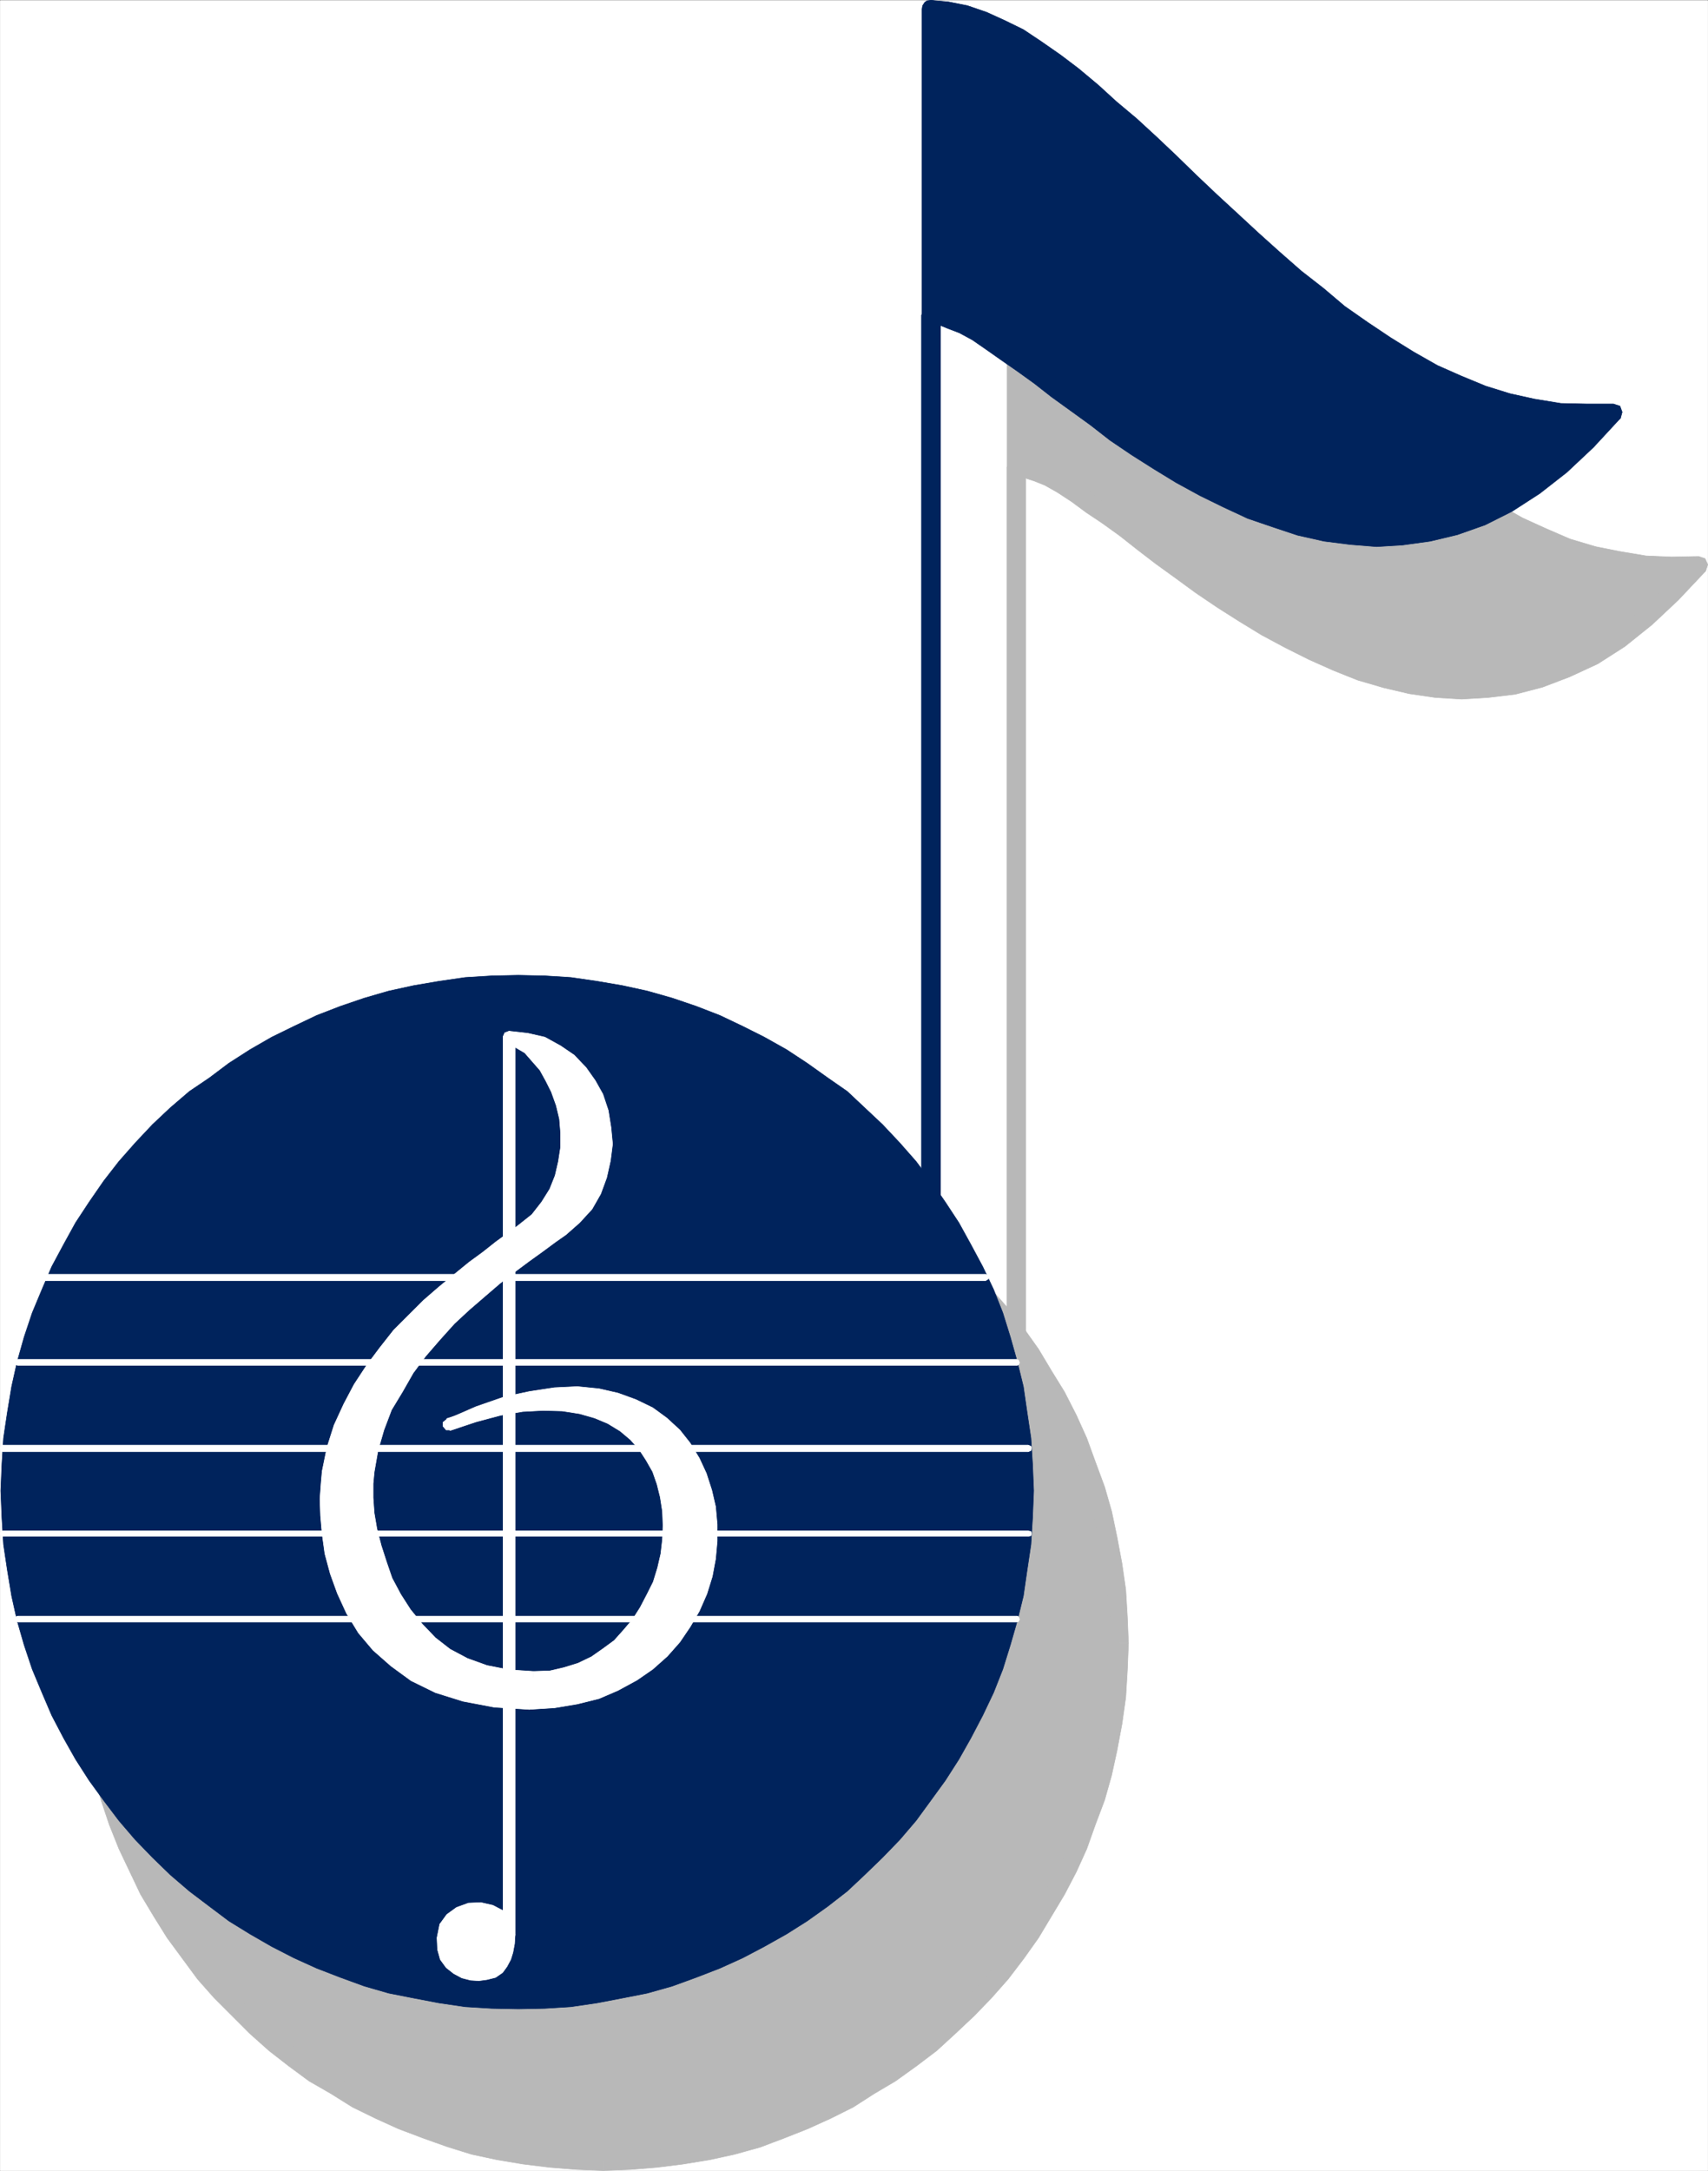 <svg xmlns="http://www.w3.org/2000/svg" width="2356.771" height="2993.872"><rect width="100%" height="100%" fill="#808080" stroke="none"/><defs><clipPath id="a"><path d="M0 0h2356.223v2992.184H0Zm0 0"/></clipPath></defs><path fill="#fff" d="M.358 2993.508h2356.066V.363H.358Zm0 0"/><g clip-path="url(#a)" transform="translate(.358 1.324)"><path fill="#fff" fill-rule="evenodd" stroke="#fff" stroke-linecap="square" stroke-linejoin="bevel" stroke-miterlimit="10" stroke-width=".729" d="M0 2992.184h2356.066V-.961H0Zm0 0"/></g><path fill="#b8b8b8" fill-rule="evenodd" stroke="#b8b8b8" stroke-linecap="square" stroke-linejoin="bevel" stroke-miterlimit="10" stroke-width=".729" d="m832.55 2981.527 37.41-1.511 35.894-2.97 35.117-4.48 35.899-5.992 33.656-8.234 33.656-9.742 34.387-11.2 31.414-12.715 31.418-13.492 31.363-16.465 28.445-17.972 28.395-17.196 27.668-20.214 26.934-20.942 26.882-23.187 23.97-23.184 23.913-24.695 22.453-26.207 21.676-27.664 19.43-26.934 17.926-29.23 17.972-29.907 15.684-30.683 13.441-31.418 12.711-33.656 11.254-32.2 9.691-33.656 8.231-35.168 6.723-35.168 4.48-35.949 3.02-35.895.73-37.41-.73-36.675-3.02-35.95-4.48-35.898-6.723-35.168-8.23-35.168-9.692-32.926-11.254-32.926-12.71-32.93-13.442-32.144-15.684-30.687-17.972-29.957-17.926-28.446-19.43-27.664-21.676-26.937-22.453-26.207-23.914-24.696-23.969-23.914-26.882-21.726-26.934-22.453-27.668-18.704-28.395-19.433-28.445-17.195-31.363-15.735-31.418-13.492-31.414-13.441-34.387-10.473-33.656-9.742-33.656-8.23-35.899-6.723-35.117-4.48-35.894-2.243-37.41-.781-36.626.781-36.625 2.242-34.386 4.48-36.625 6.723-33.657 8.23-34.386 9.743-32.93 10.473-32.145 13.441-31.414 13.492-31.418 15.735-29.125 17.195-29.175 19.433-28.395 18.704-26.933 22.453-25.426 21.726-25.426 23.914-23.184 24.696-22.402 26.207-20.945 26.937-20.215 27.664-18.703 28.446-17.196 29.957-15.68 30.687-14.222 32.145-12.715 32.93-11.199 32.925-9.742 32.926-8.18 35.168-5.265 35.168-5.207 35.898-2.243 35.95-1.511 36.675 1.511 37.41 2.243 35.895 5.207 35.95 5.265 35.167 8.18 35.168 9.742 33.656 11.2 32.2 12.714 33.656 14.223 31.418 15.68 30.683 17.195 29.907 18.703 29.23 20.215 26.934 20.945 27.664 22.402 26.207 23.184 24.695 25.426 23.184 25.426 23.187 26.933 20.942 28.395 20.214 29.175 17.196 29.125 17.972 31.418 16.465 31.414 13.492 32.145 12.715 32.93 11.2 34.386 9.742 33.657 8.234 36.625 5.992 34.386 4.48 36.625 2.97zm0 0"/><path fill="#b8b8b8" fill-rule="evenodd" stroke="#b8b8b8" stroke-linecap="square" stroke-linejoin="bevel" stroke-miterlimit="10" stroke-width=".729" d="M1530.952 2266.191v37.41l-2.242 35.168-4.481 35.168-6.719 34.438-8.23 33.656-9.016 33.656-11.199 32.2-12.715 32.144-12.71 31.469-16.466 29.176-17.191 29.906-17.195 28.445-19.434 27.664-21.672 26.207-22.457 26.207-22.402 23.914-24.695 23.235-25.422 22.406-26.157 20.996-27.664 19.434-28.394 17.972-28.45 17.192-29.902 15.734-31.418 13.442-31.363 11.984-32.145 11.203-32.93 9.742-34.386 8.23-34.383 5.993-35.898 4.48-33.656 2.243-37.41.78v25.423l37.41-1.508 36.625-2.973 35.898-4.48 36.625-5.992 34.438-7.5 35.117-9.743 33.656-12.714 32.144-12.711 31.418-14.223 31.415-15.684 29.125-18.703 29.175-17.246 29.176-20.941 27.664-20.945 26.156-23.965 25.426-23.914 23.914-24.696 23.184-26.207 21.672-28.449 20.215-28.445 17.921-29.907 17.977-29.957 16.41-31.414 14.223-31.418 11.984-33.656 12.711-33.707 9.692-34.387 7.503-34.437 6.72-35.899 5.21-36.68 2.242-37.405 1.508-37.41zm0 0"/><path fill="#b8b8b8" fill-rule="evenodd" stroke="#b8b8b8" stroke-linecap="square" stroke-linejoin="bevel" stroke-miterlimit="10" stroke-width=".729" d="M832.55 1565.762h37.41l33.656 2.238 35.898 5.262 34.383 5.992 34.387 8.234 32.93 9.742 32.144 9.688 31.363 13.496 31.418 12.71 30.688 16.466 27.664 16.465 28.394 18.703 27.664 18.703 26.157 22.457 25.422 21.672 24.695 22.453 22.402 24.7 22.457 25.476 21.672 26.933 19.434 26.156 17.195 29.176 17.191 29.227 16.465 29.906 12.711 31.414 12.715 32.2 11.2 32.199 9.015 33.656 8.23 33.656 6.719 34.438 4.48 35.168 2.243 35.168v36.675h26.152l-1.508-36.675-2.242-37.41-5.21-35.95-6.72-35.894-7.504-35.899-9.691-33.707-12.71-34.387-11.985-32.925-14.223-31.47-16.41-32.147-17.977-29.176-17.922-29.957-20.214-28.446-21.672-27.664-23.184-26.207-23.914-25.426-25.426-23.964-26.156-22.457-27.664-21.672-29.176-20.215-29.176-18.703-29.125-17.977-31.414-16.46-31.418-14.173-32.144-12.765-33.656-11.203-35.118-9.743-34.437-8.23-36.625-6.723-35.898-4.48-36.625-3.02-37.41-1.46zm-700.587 700.429.73-36.675 2.24-35.168 5.26-35.168 5.212-34.438 8.23-33.656 9.742-33.656 10.473-32.2 12.715-32.199 14.168-31.414 14.953-29.906 17.195-29.227 18.704-29.175 19.433-26.157 20.945-26.933 21.672-25.477 23.184-24.7 24.695-22.452 25.426-21.672 26.152-22.457 27.668-18.703 27.664-18.703 29.176-16.465 30.637-16.465 31.414-12.711 31.418-13.496 33.656-9.688 32.145-9.742 33.656-8.234 35.844-5.992 34.44-5.262 35.113-2.238h36.625v-26.157l-36.625 1.461-37.355 3.02-36.68 4.48-35.894 6.723-35.117 8.23-33.657 9.743-33.656 11.203-33.656 12.765-31.364 14.172-31.418 16.461-30.632 17.977-29.957 18.703-28.395 20.215-26.937 21.672-26.883 22.457-23.914 23.965-24.696 25.425-23.183 26.207-20.945 27.664-20.946 28.446-18.652 29.957-17.973 29.906-14.953 31.418-14.953 31.469-13.441 32.925-11.254 34.387-9.692 33.707-8.23 35.899-5.992 35.894-4.48 35.95-2.24 37.41-1.51 36.675zm700.587 701.895-36.626-.781-35.113-2.243-34.441-4.48-35.844-5.992-33.656-8.23-32.145-8.962-33.656-11.984-31.418-11.984-31.414-13.442-29.906-15.734-29.907-17.192-27.664-17.972-27.668-19.434-26.152-20.996-25.426-22.406-24.695-23.234-23.184-23.915-21.672-26.207-20.945-26.207-19.433-27.664-18.704-28.445-17.195-29.176-14.953-29.906-14.168-31.469-12.715-32.144-10.473-32.2-9.742-33.656-8.23-33.656-5.211-34.438-5.262-35.168-2.238-35.168-.73-37.41h-24.696l1.512 37.41 2.238 37.407 4.48 36.68 5.993 35.898 8.23 34.437 9.692 34.387 11.254 33.707 13.441 33.656 14.953 31.418 14.953 31.414 17.973 29.957 18.652 29.907 20.946 28.445 20.945 28.45 23.183 26.206 48.61 48.61 26.883 23.964 26.937 20.946 28.395 20.941 29.957 17.246 29.902 18.703 32.148 15.684 31.364 14.223 33.656 12.71 33.656 11.985 33.657 10.473 35.117 7.5 35.894 5.992 36.68 4.48 37.355 2.973 36.625 1.508zm0 0"/><path fill="#b8b8b8" fill-rule="evenodd" stroke="#b8b8b8" stroke-linecap="square" stroke-linejoin="bevel" stroke-miterlimit="10" stroke-width=".729" d="M1403.1 1930.2V223.35l23.184 1.512 23.914 5.211 24.695 8.23 23.914 11.254 25.422 12.711 23.914 15.684 25.426 17.246 25.426 19.434 26.152 21.722 26.156 23.188 26.207 23.965 27.664 24.695 26.883 26.152 27.664 26.207 28.45 26.207 28.394 26.938 28.445 27.664 29.907 25.426 29.125 26.933 31.414 23.965 30.687 24.696 32.145 23.187 31.367 21.723 32.195 19.433 33.606 17.977 32.925 15.734 35.118 14.172 34.437 11.254 35.844 6.719 35.898 5.992 36.68 1.512 38.137-.782-36.68 39.7-35.898 33.656-37.356 28.445-36.625 22.457-36.68 18.703-36.625 13.442-36.625 8.96-35.168 5.262-35.898 1.512-35.113-1.512-35.899-5.988-34.387-7.504-33.656-10.472-34.386-12.711-32.926-14.223-32.145-17.195-31.367-16.465-30.684-18.703-29.906-19.434-29.176-20.215-27.668-19.484-27.664-19.434-24.644-19.484-25.422-19.434-23.188-17.19-22.453-15.734-20.945-14.954-19.434-12.714-18.703-9.743-16.41-7.5-14.953-4.48-12.71-2.242zm0 0"/><path fill="#b8b8b8" fill-rule="evenodd" stroke="#b8b8b8" stroke-linecap="square" stroke-linejoin="bevel" stroke-miterlimit="10" stroke-width=".729" d="m1403.1 210.64-13.496 12.711V1930.2h25.426V223.351l-11.93 12.715 11.93-12.715-.73-5.261-3.75-4.48-2.97-2.239-4.48-.73-5.265.73-3.7 2.238-3.02 4.48-1.51 5.262zm0 0"/><path fill="#b8b8b8" fill-rule="evenodd" stroke="#b8b8b8" stroke-linecap="square" stroke-linejoin="bevel" stroke-miterlimit="10" stroke-width=".729" d="m2353.456 787.543-9.743-20.164-37.355.73-35.168-1.511-35.898-5.993-33.657-6.718-35.117-10.473-32.926-14.223-32.875-14.953-32.925-18.703-32.149-18.703-30.633-21.727-31.418-22.457-30.633-24.695-30.687-23.914-29.906-26.203-29.176-25.426-29.125-27.719-27.664-26.933-27.664-26.157-28.45-26.207-27.663-25.421-26.153-25.477-26.937-23.914-26.883-23.969-26.207-21.672-26.152-19.484-24.696-18.707-26.156-14.953-24.64-13.492-26.208-11.985-24.644-8.23-26.934-5.211-23.914-2.238v25.425l21.672 1.508 22.402 4.48 23.184 7.504 23.187 10.473 23.965 13.442 23.914 15.003 24.645 16.465 25.422 19.434 25.426 20.941 26.207 22.457 26.152 24.696 26.937 24.695 26.883 26.207 28.446 26.934 27.667 26.156 28.395 26.933 29.176 26.208 30.633 26.937 29.906 26.207 30.687 24.695 31.364 23.914 31.418 24.696 32.144 21.722 32.926 19.434 34.387 18.703 33.656 15.734 35.898 14.227 35.114 11.98 36.629 7.454 36.675 5.261 38.14 2.239 38.864-1.512-9.742-20.215 9.742 20.215 8.235-3.75 2.968-8.961-3.75-8.23-8.96-2.973zm0 0"/><path fill="#b8b8b8" fill-rule="evenodd" stroke="#b8b8b8" stroke-linecap="square" stroke-linejoin="bevel" stroke-miterlimit="10" stroke-width=".729" d="m1415.03 644.633-11.93 12.71 10.469 1.512 13.445 4.48 14.95 5.993 17.195 9.742 19.433 12.715 20.215 14.95 22.403 14.952 23.964 17.247 24.645 19.433 25.426 19.485 26.933 19.433 27.664 20.215 29.907 20.215 30.636 19.433 30.688 18.703 32.144 17.196 32.875 16.46 33.657 15.009 33.656 13.44 35.898 10.474 35.114 8.23 35.898 5.262 36.625 2.242 36.68-2.242 37.355-4.48 37.406-9.743 37.356-14.223 38.922-17.976 37.355-23.914 37.407-29.957 36.625-34.387 37.41-39.7-17.977-16.464L2298.854 810l-35.117 32.926-36.676 27.718-34.387 22.403-36.625 17.972-34.386 11.985-35.899 9.742-33.656 5.21-35.168.782-34.387-.781-34.383-5.992-33.66-8.23-33.656-9.692-32.144-12.766-32.875-13.441-32.145-16.465-30.687-17.973-30.637-17.195-29.176-19.484-28.394-19.434-27.665-20.215-27.664-18.703-24.695-19.433-25.426-19.485-23.183-16.465-22.403-17.191-20.945-14.953-21.676-11.985-17.972-11.199-17.922-8.234-17.196-4.531-14.949-2.243-13.496 11.985 13.496-11.985-9.746 3.754-3.75 8.23 3.75 8.962 9.746 3.75zm0 0"/><path fill="#b8b8b8" fill-rule="evenodd" stroke="#b8b8b8" stroke-linecap="square" stroke-linejoin="bevel" stroke-miterlimit="10" stroke-width=".729" d="M1389.604 1930.2h25.426V644.632h-25.426v1285.566h25.426-25.426l1.512 5.211 3.02 4.531 3.699 2.242 5.265.731 4.48-.73 2.97-2.243 3.75-4.53.73-5.212zm0 0"/><path fill="#00235c" fill-rule="evenodd" stroke="#00235c" stroke-linecap="square" stroke-linejoin="bevel" stroke-miterlimit="10" stroke-width=".729" d="m715.17 2770.52 36.625-.727 35.899-2.242 35.894-5.262 35.168-6.719 34.387-6.773 34.387-9.692 32.926-11.984 32.875-12.71 31.418-14.224 29.906-15.734 30.633-17.195 28.449-17.973 28.394-20.215 26.934-20.945 23.914-22.453 24.695-23.914 23.914-24.696 22.403-26.207 20.215-27.664 20.164-27.718 18.703-29.176 16.465-29.176 16.46-31.418 14.954-31.414 12.715-32.2 10.468-33.655 9.692-33.708 8.234-33.66 5.207-35.894 5.262-35.168 2.242-36.68 1.512-37.406-1.512-36.68-2.242-35.894-5.262-35.168-5.207-35.95-8.234-33.656-9.692-34.437-10.468-33.66-12.715-32.196-14.953-31.418-16.461-30.687-16.465-29.903-18.703-28.449-20.164-29.176-20.215-26.933-22.403-25.477-23.914-25.425-24.695-23.184-23.914-22.457-26.934-18.703-28.394-20.215-28.45-18.703-30.632-17.195-29.906-15.004-31.418-14.953-32.875-12.711-32.926-11.204-34.387-9.742-34.387-7.5-35.168-5.992-35.894-5.21-35.899-2.243-36.625-.781-36.625.78-36.628 2.243-35.895 5.211-35.168 5.992-34.387 7.5-33.656 9.742-32.875 11.204-32.93 12.71-31.363 14.954-30.687 15.004-29.903 17.195-29.175 18.703-26.887 20.215-27.664 18.703-26.207 22.457-24.64 23.184-23.915 25.425-22.457 25.477-20.945 26.933-20.16 29.176-18.704 28.45-16.464 29.902-16.465 30.687-13.442 31.418-13.441 32.196-11.254 33.66-9.691 34.437-7.5 33.657-5.942 35.949-5.262 35.168-2.238 35.894-1.512 36.68 1.512 37.406 2.238 36.68 5.262 35.168 5.942 35.894 7.5 33.66 9.691 33.708 11.254 33.656 13.441 32.199 13.442 31.414 16.465 31.418 16.464 29.176 18.704 29.176 20.16 27.718 20.945 27.664 22.457 26.207 23.914 24.696 24.64 23.914 26.208 22.453 27.664 20.945 26.887 20.215 29.175 17.973 29.903 17.195 30.687 15.734 31.363 14.223 32.93 12.711 32.875 11.984 33.656 9.692 34.387 6.773 35.168 6.719 35.895 5.262 36.628 2.242zm0 0"/><path fill="#fff" fill-rule="evenodd" stroke="#fff" stroke-linecap="square" stroke-linejoin="bevel" stroke-miterlimit="10" stroke-width=".729" d="m702.456 1429.57 13.496 7.504 13.441 8.961 11.203 11.984 10.469 14.223 9.746 15.735 8.23 15.68 6.723 17.976 4.48 19.433 1.509 20.996v20.16l-3.02 21.727-5.211 20.215-7.504 18.703-12.71 19.434-14.223 17.195-18.653 17.242-14.222 10.473-17.196 11.984-17.972 13.442-19.434 14.953-20.164 15.734-20.941 17.973-20.946 18.707-20.164 19.433-20.215 20.942-19.433 23.238-17.192 24.695-16.465 24.696-14.222 26.933-13.442 28.395-9.691 29.96-5.992 31.415-1.508 17.195-2.242 20.211.73 23.188 3.02 24.695 3.754 26.207 7.449 26.203 8.96 26.938 12.712 26.933 16.465 25.426 19.433 23.184 23.184 22.457 27.668 17.972 31.414 16.465 36.625 11.984 43.348 7.45 46.37 2.293L764.51 2347l30.684-4.48 28.394-8.231 26.938-9.742 23.914-14.227 21.672-14.949 18.707-17.246 17.191-18.703 14.223-20.164 11.93-21.727 9.746-21.672 6.719-23.238 4.48-22.453 2.242-24.695v-23.188l-2.242-22.453-5.211-23.184-6.719-21.675-9.015-20.996-11.93-19.434-14.953-16.461-16.461-15.734-17.926-13.446-22.453-11.199-23.914-8.23-25.426-5.993-28.394-3.023-30.688 1.512-34.383 4.48-34.386 8.23-38.137 13.497-40.379 16.46 36.625-11.98 33.656-9.015 31.418-4.48 29.125-2.97 26.934 2.243 24.695 2.968 21.676 6.774 19.433 7.449 17.922 11.254 14.223 13.441 14.223 13.492 10.472 15.684 8.961 16.465 5.992 18.703 5.211 18.703 3.02 20.215.73 20.215-.73 19.433-2.238 20.215-5.262 20.215-5.992 20.215-8.235 18.703-9.687 17.195-11.203 17.973-12.711 16.465-14.227 14.223-16.46 11.984-17.196 11.93-18.703 8.23-20.16 6.774-21.676 5.21-22.453.73-35.117-2.972-30.688-5.262-28.394-10.472-24.696-14.168-21.672-15.735-18.703-18.706-17.195-20.942-14.223-21.726-11.203-23.915-8.96-22.453-7.5-23.968-5.212-23.184-3.75-23.184-2.242-20.996v-19.433l1.512-16.465 5.992-30.688 8.18-29.175 11.254-28.446 14.168-26.937 16.464-24.696 17.196-24.695 19.433-23.183 20.211-21.672 20.946-19.489 22.402-19.433 20.945-17.242 20.215-16.465 20.164-14.953 18.703-13.442 16.465-11.984 15.68-10.473 18.703-16.46 14.226-17.977 11.93-19.434 7.504-21.723 5.207-21.675 2.242-21.727-.73-22.453-4.48-21.676-5.993-20.941-9.742-17.977-13.441-17.972-14.223-15.684-17.922-12.766-20.215-9.687-22.402-5.992-24.7-3.024v1239.2l-2.968-16.465-8.961-10.47-12.711-7.503-14.223-2.242-16.465.73-13.44 5.262-11.985 8.234-6.719 10.47-4.48 16.464v14.953l4.48 11.254 5.988 8.96 8.965 5.993 9.742 5.211 10.473 3.02 10.469.73 10.422-1.512 9.011-2.238 7.453-5.21 5.989-6.724 3.754-7.5 2.968-9.742 1.512-10.472.727-11.203zm0 0"/><path fill="#fff" fill-rule="evenodd" stroke="#fff" stroke-linecap="square" stroke-linejoin="bevel" stroke-miterlimit="10" stroke-width=".729" d="m725.643 1702.73 18.703-17.242 16.465-17.926 11.93-20.214 9.012-20.942 5.21-21.726 2.97-22.457v-20.16l-2.24-21.727-5.21-20.215-5.262-19.434-8.96-16.464-9.692-16.461-11.984-14.953-11.981-13.497-14.953-9.742-14.172-6.718-5.262 14.953 11.203 6.773 12.711 7.45 10.473 11.98 10.473 11.984 8.23 14.953 7.504 14.953 6.719 18.704 4.48 18.703 1.512 18.757v20.16l-3.023 19.489-4.48 19.433-7.45 18.704-11.254 17.972-13.441 17.196-17.922 14.222zm-264.668 328.493 5.938-31.418 9.742-28.446 11.984-27.718 14.953-26.153 14.953-25.476 17.192-23.184 19.433-23.188 19.434-20.94 20.945-18.708 20.942-18.703 20.164-17.973 20.215-14.953 19.433-14.223 17.922-14.222 16.465-12.715 14.953-10.473-9.691-13.492-14.953 11.254-16.465 11.93-17.973 14.222-19.434 14.223-20.164 16.465-20.941 17.195-21.676 18.754-20.215 20.164-20.945 20.942-19.43 24.695-17.925 23.969-17.192 26.207-14.222 26.933-13.442 29.176-9.742 30.688-6.723 32.925zm269.149 309.058-46.371-1.512-41.836-8.234-35.168-11.254-30.633-15.68-26.938-17.976-22.402-20.942-18.703-22.457-14.953-24.695-13.493-26.207-7.453-26.152-7.5-24.696-3.699-26.207-3.023-23.964v-42.618l3.023-16.464-16.465-2.243-1.511 17.196-1.512 20.941.785 23.188 2.238 25.476 3.75 26.934 7.453 27.668 9.743 26.933 12.71 27.72 16.41 26.933 20.216 23.914 24.695 21.726 27.668 20.215 33.605 16.465 38.137 11.93 43.398 8.23 47.829 3.024zm0 0"/><path fill="#fff" fill-rule="evenodd" stroke="#fff" stroke-linecap="square" stroke-linejoin="bevel" stroke-miterlimit="10" stroke-width=".729" d="m616.49 1956.406 5.212 15.684 39.648-16.465 37.356-12.711 35.168-8.96 32.144-4.481 30.688-.786 26.882 3.024 25.426 4.48 22.457 8.23 20.16 10.473 18.707 13.442 15.68 14.226 13.496 17.243 11.2 18.707 8.96 19.43 7.504 20.214 4.48 22.457 2.239 21.672v23.188l-2.238 23.234-4.48 22.457-7.505 22.402-8.96 20.996-11.2 20.164-13.496 20.215-16.41 18.703-18.703 15.735-20.945 14.953-22.457 12.71-26.153 9.743-27.664 7.504-30.637 4.48-32.925 1.512v17.192l35.168-2.243 31.414-5.261 29.906-7.45 26.152-11.254 26.156-14.222 21.672-14.953 20.215-17.973 17.196-19.434 14.222-20.945 12.711-21.726 10.473-23.914 7.449-23.965 4.48-23.965 2.243-24.695v-23.188l-2.243-24.695-5.207-22.453-7.503-23.184-9.692-20.945-12.71-20.946-14.223-17.972-17.922-16.465-19.489-14.223-23.132-11.203-24.696-8.96-26.152-5.993-29.906-3.02-31.414 1.512-34.387 5.207-35.168 7.504-38.867 13.492-41.16 17.926 5.261 15.004-5.261-15.004-4.48 3.75v5.262l4.48 5.21h5.992zm0 0"/><path fill="#fff" fill-rule="evenodd" stroke="#fff" stroke-linecap="square" stroke-linejoin="bevel" stroke-miterlimit="10" stroke-width=".729" d="m736.116 2322.305 23.183-3.024 22.454-3.695 21.675-7.504 19.434-8.961 17.922-11.254 17.191-13.441 14.223-15.735 14.953-15.734 11.203-18.703 9.742-18.707 8.961-19.43 5.992-20.945 5.211-20.215 2.239-20.945 1.511-20.215-1.511-20.945-2.97-20.215-5.21-20.215-7.5-18.703-8.234-18.703-12.711-15.684-13.442-15.73-14.953-12.715-19.434-11.985-20.214-8.96-23.914-5.989-24.696-3.754-27.664-1.512-29.906 3.024-31.363 4.48-34.438 8.23-37.36 11.985 4.481 16.465 35.899-11.984 33.656-9.012 30.637-5.211 28.394-1.512 26.207.73 23.91 3.75 20.946 5.993 17.922 7.504 17.195 10.472 14.223 11.981 11.984 13.441 9.687 14.953 8.961 15.735 5.993 17.195 4.48 17.973 3.023 19.484.73 19.434-.73 19.433-2.242 19.485-4.48 19.433-5.992 19.489-8.23 16.46-9.743 18.704-10.473 16.464-12.71 14.954-12.715 14.222-16.41 11.985-14.954 10.472-18.703 8.961-19.433 5.992-19.434 4.481-22.453.726zm0 0"/><path fill="#fff" fill-rule="evenodd" stroke="#fff" stroke-linecap="square" stroke-linejoin="bevel" stroke-miterlimit="10" stroke-width=".729" d="m499.842 2028.98-.73 17.196v19.433l2.238 21.723 2.973 23.969 5.207 23.914 7.504 23.965 9.742 23.914 11.203 23.238 14.953 23.184 17.192 22.453 19.433 18.703 23.914 17.195 25.426 14.223 29.902 10.472 31.418 5.993 35.899 3.75v-17.246l-34.387-2.239-29.906-5.941-26.938-9.742-23.914-12.711-20.21-15.735-17.926-18.703-16.461-20.215-13.442-20.945-11.984-22.457-7.45-21.672-7.503-23.238-5.993-23.184-3.699-21.672-1.511-20.996v-19.433l1.511-15.735zm271.438-339.742-14.95 11.254-17.245 11.93-18.653 13.496-20.215 14.95-20.164 17.245-21.722 17.922-21.676 17.977-20.945 20.945-20.891 22.453-19.484 23.184-17.922 24.695-17.196 25.426-14.222 28.445-11.93 27.719-8.234 29.906-5.989 32.195 16.461 1.461 5.211-29.906 8.23-28.445 10.473-27.668 14.953-24.695 14.954-26.204 17.191-23.187 19.434-22.453 20.214-22.457 20.164-18.703 21.672-18.704 20.946-17.976 20.215-15.68 20.164-15.004 18.703-13.441 17.191-12.715 14.953-10.473zm-60.59-259.668-8.234 9.016 23.914 1.457 20.945 6.773 18.703 8.23 15.735 11.934 14.953 14.223 11.933 16.465 8.961 17.242 5.988 20.164 3.754 20.996.727 21.672-1.457 20.945-5.262 20.215-7.45 20.215-11.253 18.703-13.441 17.196-17.926 14.222 9.691 13.492 18.703-16.46 17.196-18.708 11.984-20.996 8.23-22.402 5.211-23.234 2.97-23.188-2.243-23.184-3.7-23.183-7.5-22.457-10.472-18.703-12.71-17.973-16.466-17.195-18.652-12.711-21.727-11.985-23.132-5.261-26.207-2.969-8.23 7.45zm0 0"/><path fill="#fff" fill-rule="evenodd" stroke="#fff" stroke-linecap="square" stroke-linejoin="bevel" stroke-miterlimit="10" stroke-width=".729" d="M694.225 2668.77h16.465v-1239.2h-16.465v1239.2h16.465-16.465l2.242 5.21 5.989 1.512 5.992-1.512 2.242-5.21zm0 0"/><path fill="#fff" fill-rule="evenodd" stroke="#fff" stroke-linecap="square" stroke-linejoin="bevel" stroke-miterlimit="10" stroke-width=".729" d="m623.213 2659.027 4.48-7.504 9.743-6.718 11.203-3.754 14.953-1.457 11.98 2.968 10.423 5.262 5.992 8.234 2.238 12.711h16.465l-3.75-19.484-11.203-13.441-15.684-8.235-16.46-3.75-17.196.73-16.46 5.993-13.446 9.742-9.742 13.441zm0 0"/><path fill="#fff" fill-rule="evenodd" stroke="#fff" stroke-linecap="square" stroke-linejoin="bevel" stroke-miterlimit="10" stroke-width=".729" d="M660.62 2714.41h-9.012l-8.23-2.242-8.18-3.75-8.235-5.992-5.261-7.5-2.969-8.235-.781-13.441 5.261-14.223-16.464-5.262-3.75 18.704.78 16.464 3.75 13.493 8.18 11.203 10.473 8.23 11.254 5.993 11.93 3.023 11.254.727zm33.605-45.64v10.472l-2.238 9.691-2.242 8.231-3.75 5.992-4.48 5.262-5.212 3.75-6.722 2.242h-8.961v17.192l11.203-1.512 11.93-2.969 9.742-6.719 5.992-8.234 5.21-9.742 3.024-9.742 2.239-11.985.73-11.93zm11.255-1245.919-11.255 6.72v1239.198h16.465V1429.57l-10.473 8.235 10.473-8.235-2.242-5.207-5.992-2.242-5.989 2.242-2.242 5.207zM63.19 1757.332l-3.02 1.512-1.511 2.968 1.511 2.243 3.02 2.238zm0 0"/><path fill="#fff" fill-rule="evenodd" stroke="#fff" stroke-linecap="square" stroke-linejoin="bevel" stroke-miterlimit="10" stroke-width=".729" d="M1359.698 1761.812v-4.48H63.19v8.96h1296.508Zm0 4.481 3.754-2.238.726-2.243-.726-2.968-3.754-1.512zM25.053 1874.816l-3.023.73-.727 3.75.727 3.024 3.023.73zm1378.047 4.481v-4.48H25.053v8.234H1403.1Zm0 3.753 2.239-.73 1.511-3.023-1.511-3.75-2.239-.73zM4.108 1993.031l-3.02 1.512-.73 2.242.73 3.75 3.02 1.512zm1414.672 3.754v-3.754H4.108v9.016H1418.78Zm0 5.262 3.75-1.512.73-3.75-.73-2.242-3.75-1.512zM4.108 2111.3l-3.02.731-.73 2.969.73 3.02 3.02.73zm1414.672 3.7v-3.7H4.108v7.45H1418.78Zm0 3.75 3.75-.73.73-3.02-.73-2.969-3.75-.73zM25.053 2228.785l-3.023.73-.727 3.75.727 2.97 3.023.78zm1378.047 4.48v-4.48H25.053v8.23H1403.1Zm0 3.75 2.239-.78 1.511-2.97-1.511-3.75-2.239-.73zm0 0"/><path fill="#00235c" fill-rule="evenodd" stroke="#00235c" stroke-linecap="square" stroke-linejoin="bevel" stroke-miterlimit="10" stroke-width=".729" d="M1284.206 1719.926V13.078l23.914 2.238 24.695 4.48 23.914 8.235 24.695 10.469 23.915 13.496 24.644 15.734 26.207 17.922 24.64 18.703 26.208 20.996 26.883 23.915 26.207 23.183 26.882 26.207 27.668 24.695 27.664 26.938 27.664 26.207 28.446 26.934 29.125 26.937 29.906 26.203 29.957 26.157 30.637 24.695 30.633 24.695 31.418 23.184 31.414 20.996 32.875 20.164 33.656 17.973 32.93 16.464 34.382 12.711 35.899 11.254 34.387 8.235 36.625 5.207 36.628 1.511 37.407-.78-35.899 38.917-36.625 34.438-36.625 28.449-35.898 23.183L2043.878 712l-35.899 13.441-36.625 9.012-35.898 5.211-35.895 1.512-35.898-2.242-34.387-4.481-35.895-8.23-33.66-10.473-33.601-12.766-32.93-14.953-32.144-16.46-32.145-17.196-29.906-17.973-30.688-19.433-29.125-20.215-27.664-20.215-26.207-19.434-26.883-19.484-23.914-18.707-24.695-17.191-21.672-15.735-20.945-14.222-20.215-13.442-17.922-10.472-15.684-6.723-15.734-5.262-13.441-1.512zm0 0"/><path fill="none" stroke="#00235c" stroke-linecap="square" stroke-linejoin="bevel" stroke-miterlimit="10" stroke-width="2.24" d="M1284.206 1719.926V13.078l23.914 2.238 24.695 4.48 23.914 8.235 24.695 10.469 23.915 13.496 24.644 15.734 26.207 17.922 24.64 18.703 26.208 20.996 26.883 23.915 26.207 23.183 26.882 26.207 27.668 24.695 27.664 26.938 27.664 26.207 28.446 26.934 29.125 26.937 29.906 26.203 29.957 26.157 30.637 24.695 30.633 24.695 31.418 23.184 31.414 20.996 32.875 20.164 33.656 17.973 32.93 16.464 34.382 12.711 35.899 11.254 34.387 8.235 36.625 5.207 36.628 1.511 37.407-.78-35.899 38.917-36.625 34.438-36.625 28.449-35.898 23.183L2043.878 712l-35.899 13.441-36.625 9.012-35.898 5.211-35.895 1.512-35.898-2.242-34.387-4.481-35.895-8.23-33.66-10.473-33.601-12.766-32.93-14.953-32.144-16.46-32.145-17.196-29.906-17.973-30.688-19.433-29.125-20.215-27.664-20.215-26.207-19.434-26.883-19.484-23.914-18.707-24.695-17.191-21.672-15.735-20.945-14.222-20.215-13.442-17.922-10.472-15.684-6.723-15.734-5.262-13.441-1.512zm0 0"/><path fill="#00235c" fill-rule="evenodd" stroke="#00235c" stroke-linecap="square" stroke-linejoin="bevel" stroke-miterlimit="10" stroke-width=".729" d="m1284.206.363-11.985 12.715v1706.848h24.7V13.078l-12.715 13.492 12.714-13.492-.785-5.21-2.969-4.536-4.48-2.238-4.48-.73-5.262.73-2.969 2.238-2.969 4.535-.785 5.211zm0 0"/><path fill="#00235c" fill-rule="evenodd" stroke="#00235c" stroke-linecap="square" stroke-linejoin="bevel" stroke-miterlimit="10" stroke-width=".729" d="m2236.073 576.539-9.742-19.434h-37.407l-35.117-.78-36.625-5.993-33.656-7.45-33.656-10.472-34.387-14.223-32.148-14.226-32.926-18.703-31.418-19.485-31.364-20.945-32.144-22.453-29.176-24.695-30.687-23.914-29.907-26.207-29.12-26.153-29.18-26.988-28.395-26.156-28.445-26.934-27.664-26.937-26.938-25.477-27.664-25.426-27.664-23.183-25.426-23.184-26.883-22.457-24.695-18.703-26.883-18.703-24.695-16.465-26.156-12.762-24.695-11.203-26.153-8.96-26.207-5.263-24.644-2.242V26.57l22.402.73 22.457 4.481 23.184 7.5 23.183 10.473 23.914 12.715 24.696 14.953 24.644 17.242 25.426 19.434 25.422 20.945 26.156 23.183 25.426 23.239 27.664 26.152 27.664 24.695 27.664 26.938 27.668 26.207 28.445 26.934 29.176 26.937 29.906 26.203 29.906 26.938 30.633 24.695 31.418 24.695 31.414 23.184 32.149 21.726 33.656 20.165 33.602 18.703 33.66 16.465 36.625 12.761 35.168 11.934 36.625 8.23 37.41 5.262 37.355 2.969 38.137-1.457-9.691-20.215 9.691 20.215 9.012-5.262 2.242-8.234-3.023-8.23-8.961-2.97zm0 0"/><path fill="#00235c" fill-rule="evenodd" stroke="#00235c" stroke-linecap="square" stroke-linejoin="bevel" stroke-miterlimit="10" stroke-width=".729" d="m1296.92 434.355-12.714 12.715 11.203.782 12.71 5.21 15.684 5.989 17.973 9.746 19.434 13.441 20.214 14.223 21.676 15.004 23.914 17.195 23.91 18.703 26.938 19.434 26.937 19.484 26.883 20.946 29.906 20.214 30.684 19.434 30.637 18.703 32.926 17.973 32.148 15.734 33.656 15.684 35.114 11.98 33.656 11.203 36.629 8.23 35.894 4.536 36.63 2.969 35.894-2.243 38.136-5.261 37.41-8.961 38.137-13.442 37.356-18.754 38.136-24.644 37.407-29.227 36.629-34.386 37.406-40.43-18.703-14.953-35.168 38.137-35.899 33.707-35.894 26.937-35.844 23.184-35.168 16.465-35.898 13.44-34.387 8.231-34.387 5.993-35.164.78-34.387-1.51-34.386-5.263-33.657-7.449-33.656-9.742-33.656-13.441-31.367-13.496-31.414-16.461-31.418-17.196-30.633-17.972-29.906-19.434-28.446-20.215-27.668-19.484-26.152-19.434-26.937-19.433-23.914-18.758-24.696-17.192-21.672-16.464-21.676-14.223-20.16-13.441-18.703-10.473-17.976-7.504-16.41-5.988-16.465-2.243-11.985 12.711 11.985-12.71-9.743 4.48-2.242 8.23 2.242 9.016 9.743 3.7zm0 0"/><path fill="#00235c" fill-rule="evenodd" stroke="#00235c" stroke-linecap="square" stroke-linejoin="bevel" stroke-miterlimit="10" stroke-width=".729" d="M1272.221 1719.926h24.7V434.356h-24.7v1285.57h24.7-24.7l.785 5.992 2.97 3.75 2.968 2.238 5.262.73 4.48-.73 4.48-2.238 2.97-3.75.784-5.992zm0 0"/><path fill="none" stroke="#00235c" stroke-linecap="square" stroke-linejoin="bevel" stroke-miterlimit="10" stroke-width="2.24" d="M1272.221 1719.926h24.7V434.356h-24.7v1285.57h24.7-24.7l.785 5.992 2.97 3.75 2.968 2.238 5.262.73 4.48-.73 4.48-2.238 2.97-3.75.784-5.992zm0 0"/></svg>
